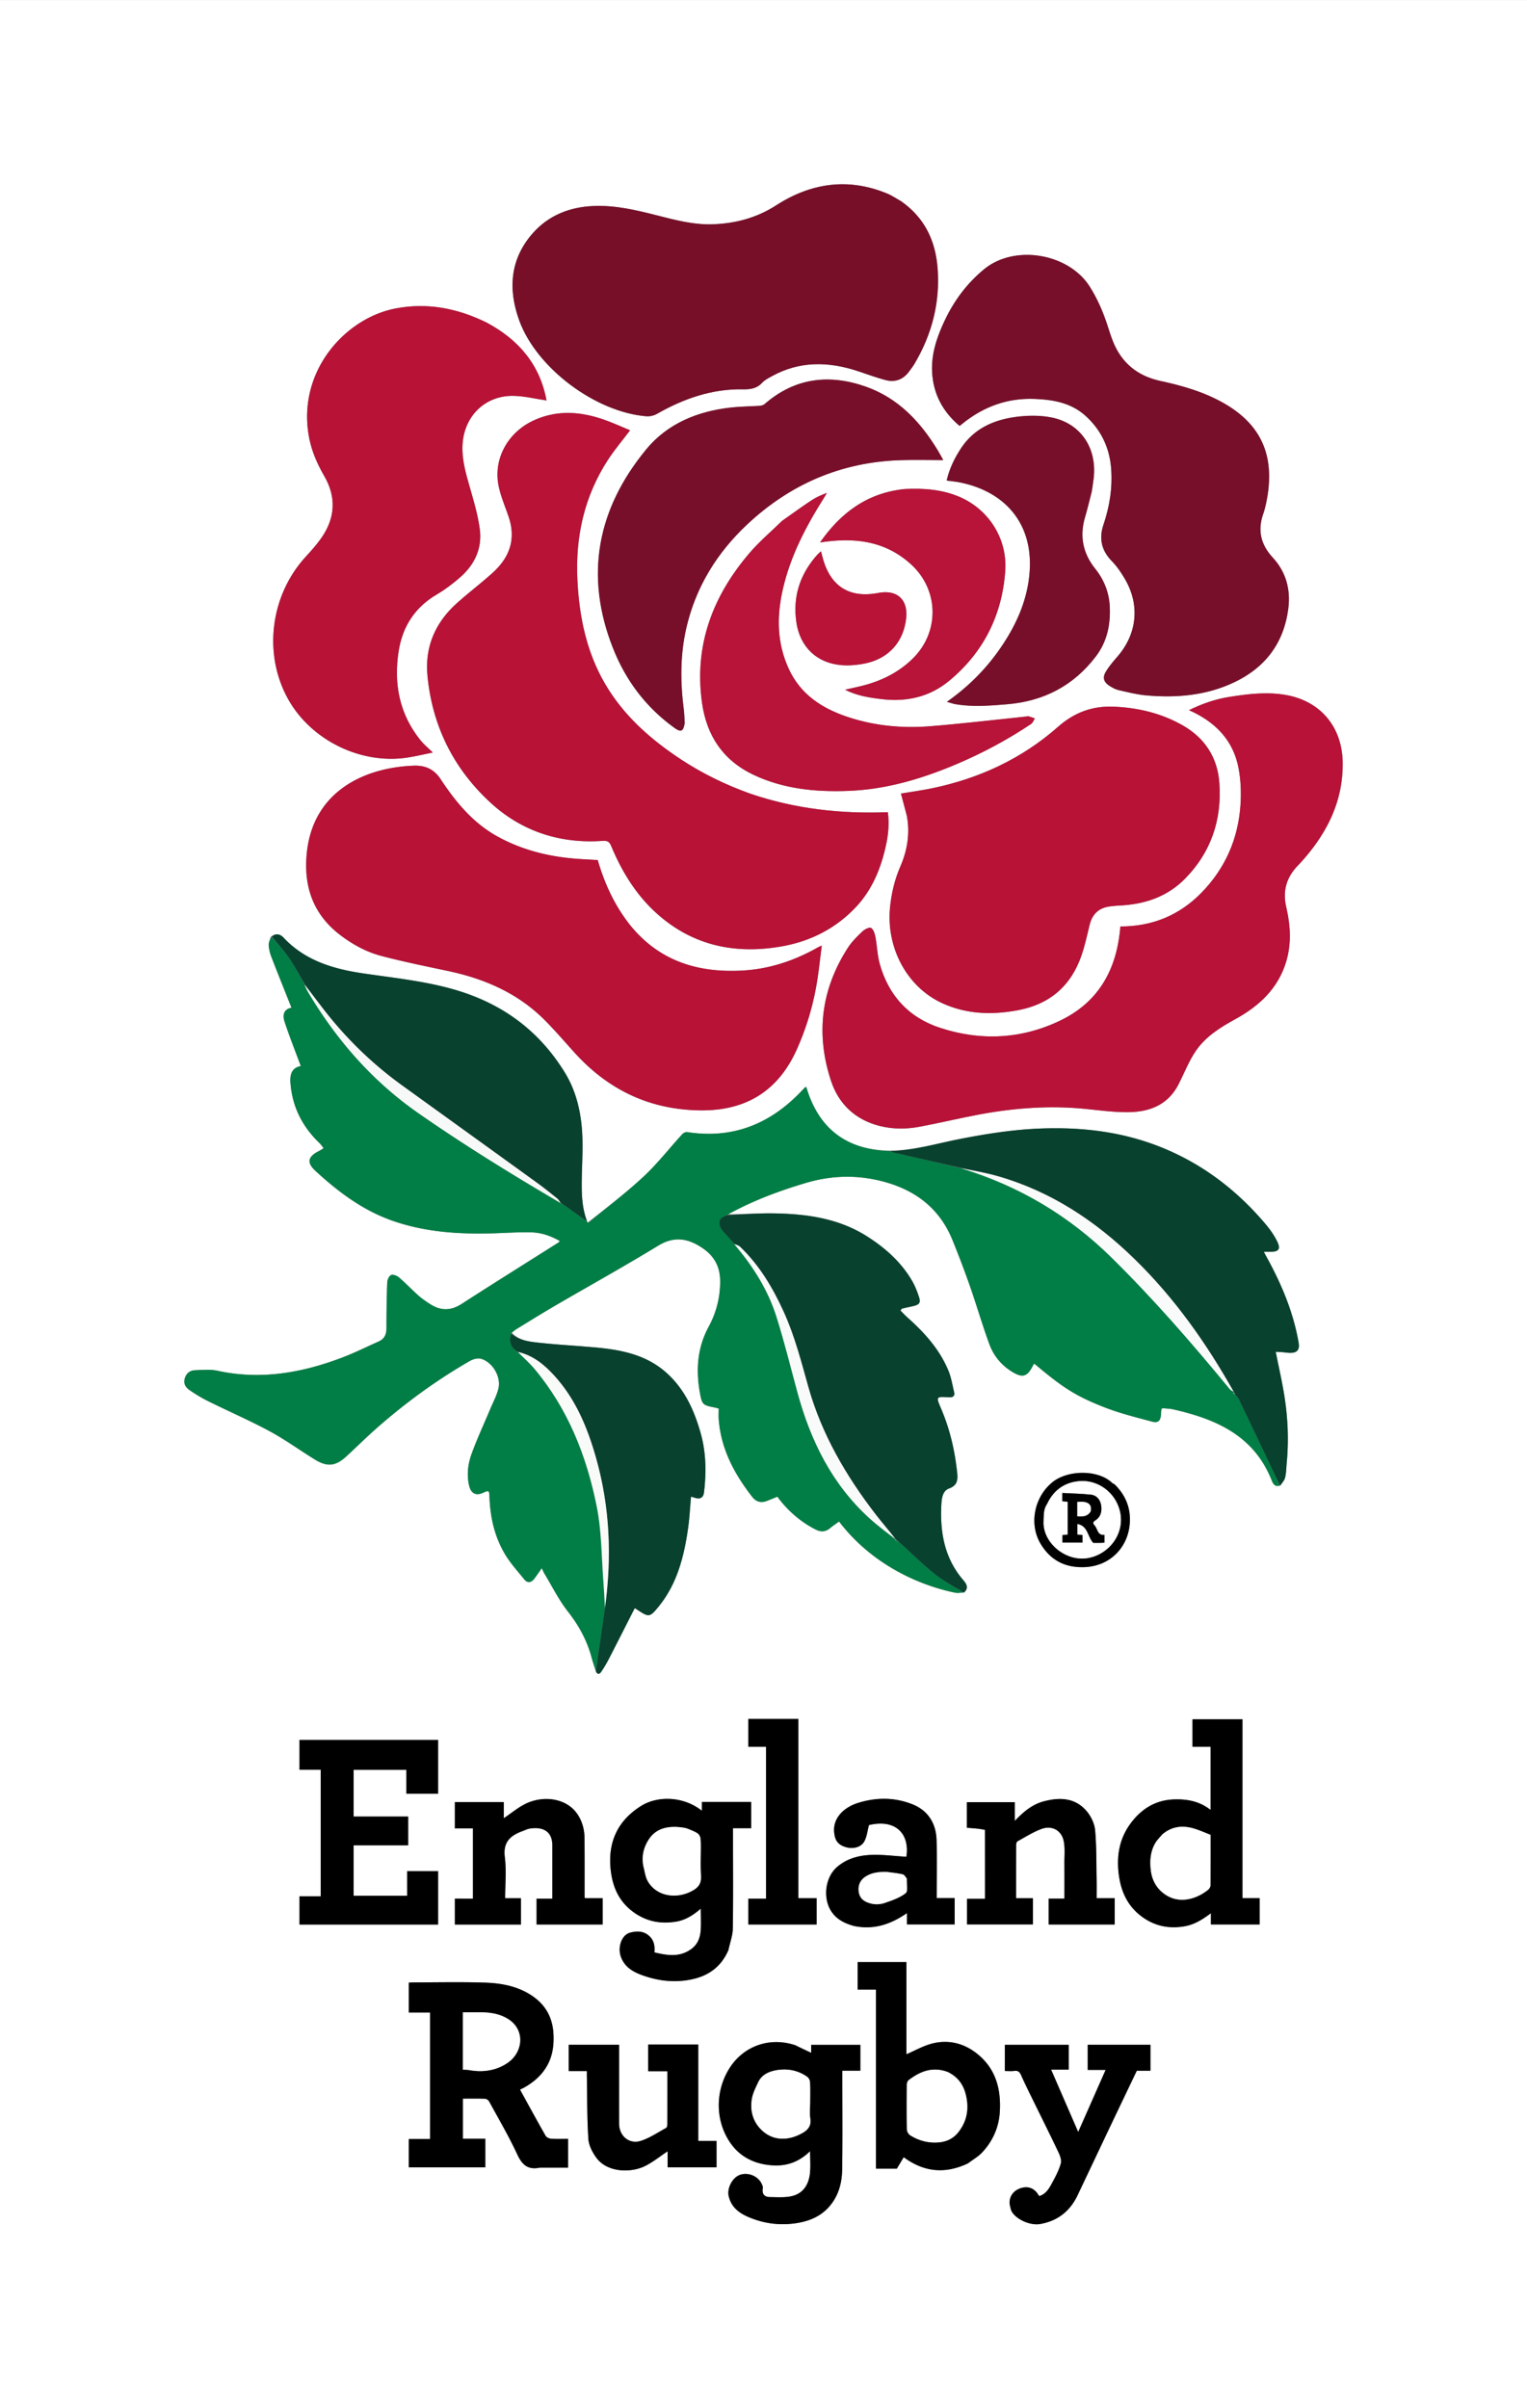 <svg viewBox="1 1.001 1327 2092.999" xmlns="http://www.w3.org/2000/svg" width="1585" height="2500"><rect x="1" y="1.001" width="1327" height="2092.999" fill="#808080" stroke="none"/><path d="M1328 783v1311H1V1.001H1328L1328 783m-816.92 279.945s.143-.06.017-.832c-4.603-12.041-4.738-24.604-4.51-37.246.253-14.088 1.23-28.255.138-42.25-1.357-17.384-5.56-34.276-14.907-49.476-22.72-36.945-55.155-60.455-96.851-72.302-25.983-7.382-52.594-10.002-79.095-13.951-25.511-3.802-49.83-11.093-68.37-30.865-2.911-3.105-6.656-4.295-11.23-.84-.633 2.444-1.897 4.927-1.75 7.324.21 3.433 1.07 6.95 2.315 10.175 5.726 14.835 11.682 29.58 17.48 44.167-5.801 1.107-8.387 5.111-5.851 12.683 4.304 12.854 9.295 25.477 13.935 38.028-6.65 1.246-9.639 5.654-9.005 14.432 1.51 20.91 10.351 38.253 25.381 52.644 1.224 1.172 2.144 2.662 3.45 4.316-1.681 1.032-2.74 1.794-3.89 2.37-9.845 4.938-11.127 10.037-3.133 17.397 19.815 18.244 41.195 34.297 67.002 43.312 28.095 9.814 57.225 11.727 86.679 10.905 11.451-.32 22.917-1.16 34.348-.824 8.521.25 16.603 3.164 24.228 7.488-.601.754-.754 1.086-1.014 1.25-28.109 17.8-56.332 35.421-84.283 53.464-9.457 6.104-18.323 6.013-27.448.092-3.483-2.26-6.977-4.596-10.067-7.347-5.719-5.09-10.985-10.696-16.785-15.685-1.767-1.52-5.123-2.89-6.921-2.191-1.744.676-3.332 4.065-3.417 6.322-.503 13.29-.69 26.597-.678 39.898.005 5.436-1.815 9.34-6.861 11.583-10.317 4.584-20.44 9.669-30.968 13.697-35.263 13.49-71.308 19.953-109.032 11.706-6.344-1.386-13.216-.73-19.817-.426-4.272.197-7.317 2.778-8.61 7.152-1.312 4.435.804 7.74 3.985 9.945 5.299 3.671 10.873 7.049 16.648 9.91 17.694 8.767 35.862 16.63 53.222 26.002 13.578 7.33 26.136 16.527 39.314 24.623 10.668 6.554 18.004 5.712 27.096-2.656 9.43-8.68 18.526-17.738 28.184-26.153 24.656-21.482 51.013-40.67 79.39-56.969 2.753-1.581 6.887-2.678 9.734-1.83 10.002 2.98 17.454 15.646 15.03 25.793-1.478 6.193-4.657 11.986-7.144 17.929-5.434 12.986-11.421 25.769-16.2 38.99-3.221 8.916-4.379 18.52-2 28.01 1.608 6.415 6.004 8.415 11.664 5.865 5.401-2.434 5.68-2.277 5.886 3.566.61 17.39 4.346 34.096 13.153 49.121 4.732 8.074 11.174 15.177 17.127 22.489 2.872 3.527 6.132 2.727 8.727-.706 2.165-2.864 4.169-5.85 6.443-9.063.824 1.705 1.423 3.246 2.266 4.64 6.692 11.068 12.476 22.857 20.4 32.965 9.544 12.174 16.641 25.139 20.604 39.98 1.06 3.966 2.461 7.842 3.807 12.42 1.824 3.341 3.631 1.47 4.833-.317a106.829 106.829 0 0 0 6.312-10.677c7.551-14.66 14.987-29.38 22.58-44.304.912.582 1.604 1.007 2.28 1.456 10.011 6.65 10.74 6.62 18.29-2.594 16.154-19.711 22.167-43.346 25.697-67.82 1.318-9.136 1.764-18.397 2.64-27.957 1.122.346 2.178.663 3.229.997 4.785 1.52 7.497-.035 8.077-4.952 2.04-17.303 1.783-34.535-2.995-51.401-5.638-19.9-14.044-38.367-29.891-52.455-17.703-15.736-39.6-19.889-62.158-21.903-16.7-1.492-33.466-2.345-50.117-4.229-7.752-.877-15.832-2.074-21.913-8.58 1.433-1.085 2.786-2.3 4.311-3.233 11.063-6.76 22.064-13.629 33.265-20.155 29.862-17.4 60.112-34.159 89.601-52.166 14.145-8.637 26.111-6.404 38.705 2.159 10.047 6.83 15.016 15.971 15.185 28.08.2 14.322-3.262 27.81-9.971 40.217-9.943 18.383-11.19 37.638-7.583 57.623 1.798 9.963 2.578 10.547 12.506 12.49 1.273.248 2.522.622 3.803.944 0 3.444-.212 6.59.033 9.699 2.024 25.688 13.625 47.242 29.108 67.11 3.436 4.41 7.732 5.43 12.835 3.456 3.035-1.173 6.037-2.433 9.038-3.648.736 1.01 1.202 1.691 1.71 2.34 8.644 11.02 19.076 19.88 31.592 26.25 4.468 2.275 8.544 2.058 12.485-1.245 2.479-2.077 5.198-3.868 7.787-5.77 28.614 37.562 69.637 55.411 100.812 61.877 2.288.475 4.775-.014 7.928-.17 4.564-4.17 1.634-7.896-1.09-11.096-16.235-19.078-20.033-41.685-18.739-65.67.284-5.256 1.196-11.659 6.621-13.614 7.16-2.581 7.755-7.308 7.14-13.286-1.992-19.376-6.33-38.18-14.006-56.134-4.51-10.548-4.562-10.506 6.872-9.878 3.12.171 5.352-.822 4.439-4.539-1.532-6.235-2.516-12.724-4.955-18.597-7.685-18.5-20.747-33.036-35.548-46.162-2.168-1.923-4.116-4.094-6.16-6.144.9-.98 1.177-1.577 1.576-1.672 3.208-.77 6.45-1.399 9.66-2.16 5.314-1.257 6.545-2.956 4.843-8.089-1.553-4.681-3.371-9.384-5.835-13.635-9.465-16.337-23.117-28.537-38.883-38.632-24.878-15.93-52.776-19.77-81.404-20.206-13.44-.206-26.899.795-39.957.704 21.562-11.683 44.396-20.206 67.84-27.176 20.995-6.242 42.184-7.126 63.582-2.108 29.687 6.961 52.117 22.912 63.856 51.842 5.364 13.217 10.453 26.562 15.158 40.027 5.854 16.75 10.782 33.833 16.895 50.484 3.477 9.47 9.737 17.406 18.394 23.053 10.448 6.815 14.635 5.578 20.045-5.743.091-.19.505-.225.769-.33 24.278 20.441 35.554 28.011 61.469 38.057 13.089 5.075 26.862 8.458 40.455 12.125 5.552 1.497 7.654-.66 7.975-6.332.092-1.62.266-3.235.398-4.804.841-.205 1.32-.453 1.771-.41 2.814.266 5.681.33 8.42.948 37.328 8.425 70.326 22.858 85.659 61.832 1.104 2.808 2.788 5.857 7.664 4.31 1.381-2.314 3.424-4.477 3.997-6.977.954-4.169.976-8.553 1.377-12.848 1.773-18.974 1.025-37.91-1.854-56.688-2.023-13.2-5.07-26.241-7.721-39.665 1.692.096 3.82.184 5.94.348 2.153.166 4.297.567 6.448.587 6.418.061 8.592-2.772 7.48-9.12-4.656-26.562-14.97-50.987-27.925-74.43-.727-1.315-1.402-2.659-2.29-4.348 2.346 0 3.843-.027 5.337.005 7.704.167 9.62-2.297 6.122-9.292-2.563-5.123-5.95-9.97-9.648-14.37-24.9-29.616-54.828-52.56-90.862-67.079-33.78-13.611-69.008-17.746-105.235-16.347-23.643.912-46.798 4.57-69.92 9.102-20.264 3.971-40.182 10.08-61.989 10.1-37.411-.882-60.964-19.854-71.435-55.361-.725.256-.925.268-1.03.373-.929.94-1.852 1.888-2.759 2.85-27.161 28.816-59.847 42.261-99.705 36.026-1.33-.208-3.323.802-4.31 1.881-11.214 12.275-21.495 25.53-33.608 36.825-15.286 14.253-32.037 26.934-48.337 39.773-.287-.208-.574-.416-.827-.473m141.747-372.21c-21.222-7.605-41.384-17.389-60.202-29.81-26.416-17.434-49.8-38.094-65.9-65.753-16.19-27.813-22.413-58.537-23.95-90.281-1.81-37.366 5.958-72.51 26.516-104.186 5.678-8.75 12.493-16.762 19.27-25.754-7.615-3.116-15.125-6.586-22.9-9.295-20.112-7.007-40.285-8.527-60.335.474-22.841 10.255-35.845 33.521-31.007 57.257 1.878 9.211 5.764 18.016 8.78 26.991 5.551 16.52 2.287 31.19-9.438 43.926-3.367 3.657-7.19 6.92-10.98 10.157-8.106 6.919-16.523 13.483-24.46 20.584-18.806 16.825-28.136 37.884-25.741 63.175 4.108 43.385 22.412 80.365 54.182 109.853 27.39 25.422 60.706 36.345 98.152 33.753 3.887-.268 5.74.643 7.328 4.466 9.166 22.063 21.488 42.248 39.305 58.362 31.636 28.612 69.262 36.194 110.246 28.618 24.638-4.555 46.384-15.923 63.519-34.352 14.006-15.063 21.557-33.81 25.833-53.825 1.978-9.26 2.813-18.6 1.504-28.212-40.85 1.576-80.5-2.82-119.722-16.149m-104.75 113.674c-13.094-16.72-21.805-35.626-27.623-55.915-7.529-.47-14.833-.735-22.099-1.415-22.767-2.132-44.51-7.822-64.703-18.879-21.566-11.81-36.63-30.128-49.833-50.141-5.719-8.67-13.5-11.96-23.256-11.606-5.64.205-11.302.758-16.874 1.653-38.33 6.153-71.875 28.749-76.17 75.19-2.667 28.825 5.937 52.842 29.507 70.647 10.73 8.105 22.53 14.515 35.434 17.905 19.107 5.02 38.506 8.961 57.844 13.062 31.904 6.765 60.86 19.328 84.166 42.798 8.904 8.966 17.163 18.576 25.635 27.967 29.159 32.321 65.123 49.718 108.984 50.371 39.868.594 68.166-16.62 84.505-53.304 8.24-18.505 13.98-37.706 17.28-57.63 1.723-10.408 2.798-20.924 4.286-32.314-1.857.866-2.605 1.155-3.295 1.546-20.118 11.406-41.595 18.723-64.73 20.12-38.984 2.353-73.186-7.756-99.059-40.055m477.379 138.481c4.778-9.453 8.675-19.5 14.545-28.22 8.53-12.667 21.375-20.664 34.638-27.96 20.431-11.237 36.806-26.29 43.93-49.43 4.903-15.926 3.896-31.994.204-47.887-3.28-14.121.188-25.931 10.135-36.148 1.858-1.908 3.642-3.892 5.389-5.902 20.748-23.88 33.87-50.862 33.54-83.215-.323-31.616-19.597-54.299-50.471-59.303-15.968-2.588-31.811-.684-47.638 1.799-12.439 1.951-24.111 5.983-35.453 11.611 22.82 10.1 38.567 26.106 43.133 50.813 1.94 10.496 2.305 21.555 1.54 32.226-2.085 29.054-13.31 54.485-33.681 75.433-19.134 19.675-42.69 29.508-70.632 29.516-.202 2.02-.367 3.98-.6 5.932-4.05 34.139-19.967 60.554-51.434 75.731-33.74 16.274-68.959 18.047-104.45 6.501-27.278-8.873-44.84-27.947-52.606-55.531-2.142-7.606-2.303-15.751-3.8-23.566-.546-2.85-1.687-6.536-3.787-7.805-1.428-.862-5.576 1.206-7.488 3.032-4.551 4.346-9.185 8.88-12.576 14.12-23.463 36.266-28.15 75.413-14.628 116.038 6.624 19.902 21.14 33.664 42.264 38.942 11.313 2.826 22.861 2.841 34.22.733 17.654-3.277 35.128-7.528 52.782-10.805 30.236-5.614 60.693-7.83 91.423-4.788 12.568 1.245 25.19 3.038 37.765 2.868 18.374-.25 34.367-6.256 43.736-24.735m-241.68-767.2c-3.913-2.184-7.654-4.787-11.768-6.487-33.964-14.037-66.233-9.259-96.47 10.214-16.99 10.94-35.424 15.808-55.155 16.486-16.113.553-31.653-3.466-47.152-7.412-18.715-4.765-37.51-9.38-57.036-8.439-20.259.977-38.25 8.027-51.876 23.275-20.175 22.58-21.966 49.015-12.068 76.207 15.115 41.524 66.385 79.657 110.442 83.24 3.039.247 6.62-.598 9.278-2.113 23.23-13.25 47.779-21.82 74.84-21.296 6.472.125 11.929-.771 16.561-5.765 2.197-2.368 5.34-3.952 8.239-5.558 23.842-13.216 48.6-12.983 73.85-4.822 8.37 2.704 16.615 5.866 25.107 8.1 8.335 2.193 15.432-.479 20.58-7.63 1.556-2.16 3.22-4.26 4.572-6.544 15.254-25.768 22.414-53.604 20.032-83.497-1.884-23.657-11.356-43.589-31.975-57.958m175.763 282.478c-3.633 11.786-.92 21.737 7.765 30.62 4.368 4.467 7.987 9.842 11.173 15.26 13.41 22.804 10.735 48.063-6.71 67.97-3.392 3.868-6.72 7.877-9.46 12.21-3.5 5.534-2.363 9.604 3.181 13.067 2.372 1.481 4.97 2.913 7.655 3.52 7.926 1.79 15.887 3.848 23.944 4.563 26.374 2.338 52.249.14 76.55-11.418 27.154-12.915 43.183-34.343 46.942-64.262 2.064-16.43-2.076-31.697-13.426-43.978-10.486-11.345-13.44-23.647-8.39-38.106 1.038-2.974 1.834-6.052 2.49-9.136 8.174-38.395-2.232-66.94-35.696-86.464-17.445-10.18-36.596-15.701-56.146-19.937-19.917-4.315-33.795-15.64-41.312-34.607-1.588-4.01-2.917-8.128-4.226-12.24-3.946-12.395-8.951-24.24-15.979-35.299-18.254-28.722-65.223-36.892-91.853-14.842-14.81 12.263-25.883 27.16-34.025 44.368-6.744 14.254-11.864 29.007-10.977 45.11 1.043 18.967 9.298 34.29 23.865 46.6 1.055-.834 1.826-1.434 2.586-2.047 18.325-14.774 39.145-22.383 62.787-21.418 15.853.647 31.231 3.3 43.65 14.331 13.977 12.415 21.441 28.268 22.73 46.78 1.156 16.597-1.454 32.82-7.118 49.355M789.15 710.518c2.718 15.071.339 29.536-5.661 43.414-4.87 11.264-7.71 22.933-8.979 35.111-3.69 35.41 14.482 69.592 45.06 83.739 21.18 9.8 43.322 10.486 65.944 6.262 27.696-5.171 46.144-21.083 55.293-47.555 2.975-8.608 4.915-17.59 7.057-26.466 2.242-9.29 7.748-14.865 17.299-16.175 2.96-.406 5.946-.69 8.93-.832 21.715-1.025 41.305-7.623 56.767-23.36 22.542-22.941 31.988-51.093 29.814-82.85-1.537-22.454-12.667-39.593-32.49-50.714-18.376-10.31-38.315-15.005-59.202-15.908-18.59-.804-34.284 4.942-48.678 17.634-31.307 27.606-68.245 44.724-109.094 53.24-9.016 1.879-18.168 3.107-27.277 4.64 1.741 6.487 3.415 12.724 5.217 19.82m-365.782-429.45c-24.917-12.147-50.89-17.273-78.492-12.016-44.828 8.538-86.466 56.05-75.128 112.923 2.345 11.76 7.11 22.461 13.045 32.741 10.7 18.532 9.512 36.598-2.591 53.925-3.984 5.703-8.687 10.948-13.407 16.086-30.945 33.688-37.313 84.668-15.364 123.968 19.92 35.667 63.15 56.912 103.573 50.744 7.056-1.077 14.017-2.777 22.087-4.404-4.29-4.236-7.812-7.105-10.6-10.564-18.403-22.837-23.503-49.13-19.046-77.516 3.355-21.364 14.021-38.022 33.023-49.237 7.268-4.289 14.13-9.48 20.49-15.046 12.507-10.948 19.176-25.053 16.994-41.692-1.588-12.104-5.113-24.014-8.484-35.807-3.578-12.52-7.316-24.898-6.492-38.151 1.534-24.667 19.862-42.495 44.43-41.978 9.463.2 18.88 2.574 28.528 3.987-5.662-30.896-24.043-52.825-52.566-67.962m172.632 348.07c-.238-3.813-.26-7.656-.75-11.437-3.107-23.941-3.203-47.783 2.31-71.423 8.267-35.447 26.71-65.1 53.022-89.717 37.376-34.967 81.737-54.041 133.172-55.628 12.28-.379 24.58-.056 36.946-.056-1.318-2.365-2.901-5.431-4.687-8.374-15.134-24.942-34.374-45.5-62.577-55.46-32.023-11.309-61.814-7.697-88.124 15.248-1.092.952-2.96 1.297-4.502 1.402-8.13.556-16.313.568-24.402 1.457-28.994 3.186-55.217 13.793-73.844 36.425-42.612 51.775-53.85 109.739-28.74 173.048 11.09 27.963 28.69 51.294 53.287 68.991 5.67 4.08 7.792 3.107 8.89-4.475m84.406-175.24c-9.385 9.189-19.515 17.738-28.02 27.678-32.096 37.51-48.355 80.361-41.3 130.343 4.024 28.506 18.338 49.994 44.75 62.496 26.104 12.356 54.053 15.03 82.372 13.968 32.994-1.238 64.18-10.556 94.387-23.41 22.553-9.596 44.077-21.134 64.45-34.762 1.5-1.003 2.202-3.2 3.274-4.842-1.923-.645-3.834-1.332-5.778-1.904-.425-.125-.967.203-1.461.254-27.787 2.865-55.538 6.188-83.374 8.444-24.56 1.991-48.887-.272-72.416-8.177-22.033-7.401-40.413-19.326-50.67-41.333-10.638-22.823-10.722-46.355-5.146-70.28 6.58-28.23 19.72-53.548 35.068-77.852 1.06-1.678 2.05-3.4 3.073-5.101-5.031 1.802-9.592 3.878-13.715 6.615-8.447 5.609-16.658 11.572-25.494 17.864m269.374-25.675c.566-3.95 1.239-7.89 1.679-11.854 2.921-26.326-11.622-47.774-37.175-52.645-9.924-1.892-20.635-1.717-30.701-.358-19.17 2.589-36.15 10.123-47.38 27.133-5.742 8.7-10.2 17.937-12.525 28.173 3.517.45 6.498.704 9.431 1.227 39.521 7.046 67.546 35.11 62.297 82.137-2.578 23.098-12.066 43.384-25.05 62.257-12.474 18.13-27.773 33.508-46.46 46.648 2.859.82 5.008 1.654 7.235 2.04 15.068 2.621 30.142 1.365 45.239.091 31.736-2.678 57.611-16.143 76.973-41.587 9.719-12.771 12.827-27.546 12.07-43.263-.594-12.328-4.928-23.283-12.66-32.954-10.62-13.281-13.7-28.101-8.881-44.543 2.1-7.169 3.818-14.45 5.908-22.502m-163.034-2.172c-31.998 3.329-55.057 20.492-73.126 46.414 29.642-4.664 56.526-1.569 79.147 19.06 24.117 21.994 24.93 58.329 1.88 81.39-11.46 11.468-25.35 18.75-40.799 23.155-5.94 1.693-12.03 2.856-18.488 4.362 10.388 5.32 21.206 6.928 32.122 8.223 21.513 2.551 41.38-1.979 58.138-15.77 29.928-24.63 46.181-57.072 48.948-95.408 2.041-28.292-14.345-53.403-38.93-64.282-15.31-6.775-31.478-8.02-48.892-7.144M470.514 1885h24.194v-25c-5.1 0-9.927.219-14.714-.117-1.697-.12-4.056-1.157-4.826-2.508-7.525-13.207-14.778-26.57-22.27-40.182 1.548-.783 3.007-1.43 4.379-2.228 8.266-4.808 15.151-10.953 19.708-19.571 4.164-7.875 5.305-16.203 5.064-24.974-.47-17.05-8.175-29.303-23.138-37.509-11.742-6.44-24.51-8.36-37.407-8.747-20.473-.613-40.978-.168-61.47-.154-1.272 0-2.544.136-3.756.205v25.944h18.455v109.98H356.27v24.596h66.464v-24.87h-19.468V1825c6.566 0 12.874-.127 19.17.108 1.254.047 2.989 1.189 3.605 2.316 8.322 15.243 17.128 30.273 24.439 45.995 4.137 8.897 8.987 13.77 20.034 11.58m-98.047-325h9.256v-46.728h-120.45v25.88h18.458v109.994h-18.456v24.587H381.73v-46.461h-26.877v21.457h-46.581v-43.877h47.451v-25.005h-47.448v-40.57h45.882V1560zm319.477 218.432c-22.877-7.463-45.297 1.401-57.193 20.459-11.907 19.075-12.378 43.992-.047 63.118 8.739 13.554 21.976 20.133 38.123 21.03 12.322.686 22.836-3.232 32.172-12.353 0 6.924.522 13.081-.117 19.116-1.054 9.945-5.877 17.816-16.17 20.055-5.957 1.295-12.35.792-18.543.73-5.002-.048-7.212-2.74-6.237-7.882.185-.977-.387-2.175-.82-3.18-2.985-6.925-11.56-10.705-18.79-8.334-6.783 2.223-11.659 11.567-10.07 18.553 2.169 9.538 8.922 14.675 17.182 18.201 13.956 5.96 28.561 7.676 43.49 4.99 11.97-2.155 22.236-7.246 29.54-17.704 6.144-8.796 8.248-18.679 8.4-28.855.4-26.66.136-53.328.136-79.993v-5.651h15.661v-22.414h-42.732v6.87c-4.46-2.081-8.906-4.157-13.985-6.756m-57.897-82.874c1.318-6.12 3.671-12.221 3.772-18.36.427-25.823.18-51.656.18-77.486v-9.746h15.78v-22.76h-42.824v7.589c-16.237-12.8-38.569-13.063-52.793-4.18-20.822 13.004-29.406 32.277-26.29 56.959 1.846 14.615 7.65 26.627 19.589 35.304 11.148 8.102 23.58 10.608 37.253 8.276 8.26-1.41 14.77-5.664 21.286-11.253 0 6.808.37 12.971-.102 19.07-.491 6.353-2.645 12.074-8.251 16.113-10.4 7.493-21.33 5.33-31.96 2.833.543-5.942-.466-10.755-4.767-14.5-4.793-4.172-10.33-4.171-16.097-2.718-7.925 1.997-11.425 13.27-7.987 21.78 3.502 8.67 10.778 12.605 18.748 15.441 12.386 4.408 25.067 6.167 38.336 4.194 16.612-2.47 29.101-10.092 36.127-26.556M1053 1527.544v46.519c-9.6-7.52-20.31-9.496-31.764-9.104-15.818.542-27.894 7.952-37.194 20.172-9.392 12.341-12.547 26.387-11.147 41.849 1.493 16.484 7.307 30.525 21.017 40.312 11.025 7.87 23.369 10.336 36.89 7.866 8.469-1.546 15.286-5.925 22.515-11.278v9.787h42.35v-22.938h-14.914v-155.423h-43.447v23.911H1053zM842.454 1881.03c4.019-3.01 8.565-5.524 11.954-9.126 9.233-9.81 14.603-21.818 15.43-35.157 1.17-18.904-2.967-36.448-18.14-49.443-11.503-9.85-25.152-13.845-39.916-10.343-7.999 1.898-15.415 6.254-23.062 9.488v-80.132h-42.402v23.928h15.925v155.668h18.124l5.989-9.994c17.62 13.079 36.07 14.782 56.098 5.11M412 1630.5v20.676h-15.713v22.543h57.432v-22.888h-13.72c0-12.2 1.157-24.15-.308-35.769-1.63-12.934 4.733-18.678 15.222-22.5 2.09-.762 4.131-1.846 6.291-2.208 9.74-1.632 19.8.845 19.797 14.7-.002 8.162 0 16.324 0 24.486v21.665h-13.7v22.5h57.403v-22.901H509.34c-.193-.545-.29-.693-.29-.84-.022-17.157.07-34.316-.102-51.471-.069-6.825-1.68-13.377-5.261-19.323-9.33-15.49-29.937-17.8-45.101-10.814-7.01 3.23-13.09 8.48-19.805 12.958v-14.024h-42.49v22.896H412zm444.996-38.79v59.614h-15.632v22.312h57.27v-22.797H884c0-15.669-.023-31.118.054-46.567.005-1.013.491-2.545 1.236-2.952 6.857-3.742 13.55-8.022 20.822-10.708 9.042-3.339 17.372 1.208 19.274 10.52 1.274 6.233.556 12.888.597 19.356.065 10.098.017 20.197.017 30.683h-13.712v22.542h57.422v-22.9H954c0-5.541.086-10.688-.017-15.832-.286-14.41-.014-28.875-1.298-43.198-.51-5.683-3.465-11.944-7.17-16.39-10.033-12.045-23.675-12.445-37.606-8.712-9.724 2.606-17.404 8.89-25.06 16.995v-16.31h-41.657v22.228c5.378.393 10.565.772 15.804 2.116m22.001 327.742c.312 1.064.464 2.21.961 3.178 3.777 7.357 16.312 12.906 24.992 11.372 15.157-2.68 25.868-11.084 32.434-24.869 9.25-19.417 18.405-38.88 27.638-58.305 7.897-16.616 15.846-33.208 23.882-50.041h11.85v-22.549h-54.516v21.82h15.58l-23.841 53.957-23.525-54.183h15.282v-21.575h-55.479V1801c2.888 0 5.566.297 8.148-.074 3.414-.49 4.808 1.068 6.079 3.965 2.963 6.754 6.274 13.358 9.516 19.988 7.626 15.6 15.402 31.129 22.85 46.813 1.4 2.949 2.816 6.833 2.029 9.678-1.563 5.649-4.383 11.02-7.192 16.232-2.68 4.97-5.352 10.22-11.548 12.14-.39-.565-.774-1.086-1.124-1.63-3.929-6.105-10.293-7.683-17.326-4.292-5.779 2.787-8.691 9.195-6.69 15.632M588.5 1778h-24.208v23.19H581c0 15.71.021 31.021-.048 46.332-.004 1.03-.394 2.605-1.112 2.998-7.142 3.906-14.065 8.593-21.69 11.144-10.259 3.432-19.124-4.088-19.143-14.967-.028-15.998-.007-31.996-.007-47.993v-20.485h-43.778v22.832H511c0 1.69-.02 2.986.003 4.28.33 18.243.134 36.52 1.312 54.707.366 5.66 3.534 11.762 7.019 16.479 9.46 12.803 29.815 13.17 42.035 7.183 6.967-3.412 13.128-8.469 19.808-12.888v13.91h42.541v-22.893h-15.892V1778H588.5m155.16-103c16.68 3.52 31.42-1.48 45.481-11.206v9.85h41.5v-22.97H815c0-17.063.35-33.736-.104-50.387-.408-15.004-7.929-25.765-20.512-30.897-15.482-6.316-31.786-6.415-47.846-1.349-12.649 3.99-21.725 13.427-20.652 25.27.638 7.044 2.996 10.923 10.007 13.085 5.128 1.582 13.263 1.053 16.477-5.456 1.999-4.048 2.501-8.836 3.782-13.696 23.71-5.556 35.498 8.029 32.53 27.554-11.028-.602-22.025-2.239-32.856-1.484-9.637.672-19.036 3.335-27.124 10.145-10.57 8.9-12.624 26.65-5.813 37.926 4.588 7.598 11.766 11.273 20.771 13.615m-75.159-180H651.29v24.186h15.425v131.991h-15.424v22.532h59.416v-22.901h-15.893V1495h-26.313m42.894-1012.06c-15.092 16.822-21.605 36.352-18.331 58.855 3.11 21.386 17.633 35.465 39.13 37.288 6.516.552 13.315-.063 19.764-1.295 20.961-4.005 34.16-18.525 36.511-39.332 1.8-15.93-7.439-24.86-23.104-22.327-.985.159-1.962.367-2.946.53-23.131 3.832-38.86-5.89-45.745-28.306-.793-2.582-1.418-5.216-2.226-8.215a212.961 212.961 0 0 0-3.053 2.803m258.042 808.02c-.694-.393-1.504-.664-2.064-1.198-12.074-11.52-37.833-11.205-51.031-1.08-16.305 12.51-21.44 36.55-11.113 53.942 8.286 13.953 20.568 20.797 37.16 20.48 23.506-.45 39.908-17.81 40.52-40.264.332-12.179-4.161-22.764-13.472-31.88z" fill="#fff"/><path d="M512.088 1063.94c16.12-13.36 32.87-26.042 48.156-40.295 12.113-11.295 22.394-24.55 33.608-36.825.987-1.08 2.98-2.089 4.31-1.881 39.858 6.235 72.544-7.21 99.705-36.025.907-.963 1.83-1.91 2.76-2.85.104-.106.304-.118 1.03-.374 10.47 35.507 34.023 54.48 72.147 55.683 2.124.76 3.513 1.295 4.95 1.623 19.08 4.363 38.169 8.696 57.38 13.388 50.147 15.234 93.683 40.998 130.876 77.665 36.43 35.916 69.939 74.423 102.368 113.919.988 1.204 2.45 2.02 3.658 3.02-.033.005-.012-.058-.306.208.234.778.761 1.29 1.582 1.97 1.314 1.461 2.616 2.62 3.313 4.07 9.198 19.158 18.328 38.349 27.438 57.549 2.741 5.776 5.37 11.607 8.05 17.413-4.155 1.422-5.839-1.627-6.943-4.435-15.333-38.974-48.331-53.407-85.658-61.832-2.74-.618-5.607-.682-8.42-.949-.452-.042-.93.206-1.772.41-.132 1.57-.306 3.185-.398 4.805-.321 5.673-2.423 7.83-7.975 6.332-13.593-3.667-27.366-7.05-40.455-12.125-25.915-10.046-37.191-17.616-61.47-38.059-.263.107-.677.142-.768.332-5.41 11.321-9.597 12.558-20.045 5.743-8.657-5.647-14.917-13.583-18.394-23.053-6.113-16.651-11.04-33.733-16.895-50.484-4.705-13.465-9.794-26.81-15.158-40.027-11.74-28.93-34.17-44.88-63.856-51.842-21.398-5.018-42.587-4.134-63.582 2.108-23.444 6.97-46.278 15.493-68.252 27.746-6.783 2.416-8.549 5.684-5.618 11.61 1.339 2.707 3.924 4.802 5.964 7.158 1.867 2.155 3.76 4.287 5.707 6.757 16.21 18.987 29.268 39.613 36.696 63.175 6.83 21.668 12.255 43.78 18.223 65.716 11.377 41.813 29.916 79.556 62.454 109.213 7.186 6.55 15.031 12.377 22.522 18.534-.05-.003-.06-.104-.047.203.37.479.73.65 1.034.822-.055 0-.08-.107.02.071.676.44 1.252.7 2.153 1.059 10.431 9.305 20.146 18.999 30.774 27.559 7.777 6.264 16.755 11.04 25.197 16.478-2.394.041-4.881.53-7.169.055-31.175-6.466-72.198-24.315-100.812-61.877-2.589 1.902-5.308 3.693-7.787 5.77-3.94 3.303-8.017 3.52-12.485 1.246-12.516-6.37-22.948-15.23-31.592-26.251-.508-.649-.974-1.33-1.71-2.34-3 1.215-6.003 2.475-9.038 3.648-5.103 1.973-9.399.954-12.835-3.456-15.483-19.868-27.084-41.422-29.108-67.11-.245-3.11-.033-6.255-.033-9.7-1.28-.32-2.53-.695-3.803-.944-9.928-1.942-10.708-2.526-12.506-12.49-3.608-19.984-2.36-39.239 7.583-57.622 6.71-12.406 10.171-25.895 9.971-40.217-.17-12.109-5.138-21.25-15.185-28.08-12.594-8.563-24.56-10.796-38.705-2.16-29.489 18.008-59.74 34.766-89.601 52.167-11.2 6.526-22.202 13.394-33.265 20.155-1.525.933-2.878 2.148-4.709 3.73-2.593 7.004-.274 13.061 5.758 16.375 4.891 4.993 9.973 9.373 14.234 14.443 29.185 34.73 45.377 75.743 54.176 119.44 4.46 22.15 4.21 45.254 6.006 67.933.548 6.919.82 13.86 1.187 21.19a36916.529 36916.529 0 0 1-7.928 54.197c-1.245-3.917-2.646-7.793-3.706-11.76-3.963-14.84-11.06-27.805-20.603-39.979-7.925-10.108-13.709-21.897-20.401-32.965-.843-1.394-1.442-2.935-2.266-4.64-2.274 3.212-4.278 6.199-6.443 9.063-2.595 3.433-5.855 4.233-8.727.706-5.953-7.312-12.395-14.415-17.127-22.489-8.807-15.025-12.543-31.732-13.153-49.121-.206-5.843-.485-6-5.886-3.566-5.66 2.55-10.056.55-11.664-5.864-2.379-9.49-1.221-19.095 2-28.01 4.779-13.222 10.766-26.005 16.2-38.991 2.487-5.943 5.666-11.736 7.145-17.929 2.423-10.147-5.029-22.814-15.03-25.793-2.848-.848-6.982.249-9.735 1.83-28.377 16.298-54.734 35.487-79.39 56.969-9.658 8.415-18.754 17.473-28.184 26.153-9.092 8.368-16.428 9.21-27.096 2.656-13.178-8.096-25.736-17.294-39.314-24.623-17.36-9.372-35.528-17.235-53.222-26.002-5.775-2.861-11.35-6.239-16.648-9.91-3.181-2.204-5.297-5.51-3.985-9.945 1.293-4.374 4.338-6.955 8.61-7.152 6.6-.303 13.473-.96 19.817.426 37.724 8.247 73.769 1.784 109.032-11.706 10.528-4.028 20.651-9.113 30.968-13.697 5.046-2.243 6.866-6.147 6.861-11.583-.012-13.3.175-26.608.678-39.898.085-2.257 1.673-5.646 3.417-6.322 1.798-.699 5.154.671 6.921 2.191 5.8 4.989 11.066 10.594 16.785 15.685 3.09 2.75 6.584 5.087 10.067 7.347 9.125 5.92 17.99 6.012 27.448-.092 27.951-18.043 56.174-35.665 84.283-53.463.26-.165.413-.497 1.014-1.25-7.625-4.325-15.707-7.239-24.228-7.49-11.431-.335-22.897.505-34.348.825-29.454.822-58.584-1.091-86.68-10.905-25.806-9.015-47.186-25.068-67.001-43.312-7.994-7.36-6.712-12.459 3.133-17.396 1.15-.577 2.209-1.339 3.89-2.371-1.306-1.654-2.226-3.144-3.45-4.316-15.03-14.391-23.87-31.734-25.381-52.644-.634-8.778 2.355-13.186 9.005-14.432-4.64-12.551-9.631-25.174-13.935-38.028-2.536-7.572.05-11.576 5.85-12.683-5.797-14.586-11.753-29.332-17.479-44.167-1.245-3.225-2.105-6.742-2.315-10.175-.147-2.397 1.117-4.88 2.399-7.303 5.682 6.305 11.123 12.312 15.64 18.947 4.929 7.24 9.001 15.062 13.142 22.774a45.006 45.006 0 0 0 3.403 6.962c24.704 41.352 55.674 76.817 95.469 104.57 40.102 27.97 81.684 53.517 124.02 78.485a108.999 108.999 0 0 1 8.172 5.348c4.844 3.497 9.64 7.06 14.456 10.595 0 0-.143.06-.06.237.364.39.645.603.925.817z" fill="#017e45"/><path d="M653.203 690.849c38.845 13.215 78.497 17.61 119.346 16.034 1.309 9.612.474 18.952-1.504 28.212-4.276 20.014-11.827 38.762-25.833 53.825-17.135 18.43-38.881 29.797-63.519 34.352-40.984 7.576-78.61-.006-110.246-28.618-17.817-16.114-30.14-36.299-39.305-58.362-1.588-3.823-3.441-4.734-7.328-4.466-37.446 2.592-70.762-8.33-98.152-33.753-31.77-29.488-50.074-66.468-54.182-109.853-2.395-25.291 6.935-46.35 25.74-63.175 7.938-7.101 16.355-13.665 24.46-20.584 3.791-3.236 7.614-6.5 10.981-10.157 11.725-12.736 14.99-27.407 9.438-43.926-3.016-8.975-6.902-17.78-8.78-26.991-4.838-23.736 8.166-47.002 31.007-57.257 20.05-9.001 40.223-7.481 60.335-.474 7.775 2.71 15.285 6.179 22.9 9.295-6.777 8.992-13.592 17.004-19.27 25.754-20.558 31.676-28.325 66.82-26.516 104.186 1.537 31.744 7.76 62.468 23.95 90.28 16.1 27.66 39.484 48.32 65.9 65.755 18.818 12.42 38.98 22.204 60.578 29.923z" fill="#b81237"/><path d="M548.298 804.688c25.651 32.02 59.853 42.128 98.836 39.775 23.136-1.397 44.613-8.714 64.73-20.12.69-.391 1.44-.68 3.296-1.546-1.488 11.39-2.563 21.906-4.286 32.314-3.3 19.924-9.04 39.125-17.28 57.63-16.34 36.685-44.637 53.898-84.505 53.304-43.861-.653-79.825-18.05-108.984-50.371-8.472-9.39-16.731-19.001-25.635-27.967-23.306-23.47-52.262-36.033-84.166-42.798-19.338-4.101-38.737-8.043-57.844-13.062-12.904-3.39-24.705-9.8-35.434-17.905-23.57-17.805-32.174-41.822-29.508-70.646 4.296-46.442 37.84-69.038 76.171-75.191a138.484 138.484 0 0 1 16.874-1.653c9.757-.355 17.537 2.937 23.256 11.606 13.203 20.013 28.267 38.332 49.833 50.141 20.193 11.057 41.936 16.747 64.703 18.88 7.266.68 14.57.944 22.099 1.414 5.818 20.289 14.53 39.195 27.844 56.195z" fill="#b81237"/><path d="M1025.28 943.22c-9.194 18.148-25.187 24.154-43.561 24.404-12.575.17-25.197-1.623-37.765-2.868-30.73-3.042-61.187-.826-91.423 4.788-17.654 3.277-35.128 7.528-52.782 10.805-11.359 2.108-22.907 2.093-34.22-.733-21.125-5.278-35.64-19.04-42.264-38.942-13.522-40.625-8.835-79.772 14.628-116.037 3.39-5.241 8.025-9.775 12.576-14.12 1.912-1.827 6.06-3.895 7.488-3.033 2.1 1.269 3.24 4.956 3.786 7.805 1.498 7.815 1.66 15.96 3.8 23.566 7.767 27.584 25.329 46.658 52.607 55.531 35.491 11.546 70.71 9.773 104.45-6.5 31.467-15.178 47.384-41.593 51.435-75.732.232-1.952.397-3.913.6-5.932 27.94-.008 51.497-9.84 70.63-29.516 20.373-20.948 31.597-46.379 33.682-75.433.765-10.67.4-21.73-1.54-32.226-4.566-24.707-20.313-40.713-43.133-50.813 11.342-5.628 23.014-9.66 35.453-11.611 15.827-2.483 31.67-4.387 47.638-1.8 30.874 5.005 50.148 27.688 50.47 59.304.331 32.353-12.791 59.335-33.54 83.215-1.746 2.01-3.53 3.994-5.388 5.902-9.947 10.217-13.416 22.027-10.135 36.148 3.692 15.893 4.699 31.96-.204 47.887-7.124 23.14-23.499 38.193-43.93 49.43-13.263 7.296-26.108 15.293-34.638 27.96-5.87 8.72-9.767 18.767-14.72 28.552z" fill="#b81238"/><path d="M784.077 175.886c20.318 14.173 29.79 34.105 31.674 57.762 2.382 29.893-4.778 57.73-20.032 83.497-1.351 2.283-3.016 4.385-4.571 6.545-5.149 7.15-12.246 9.822-20.581 7.629-8.492-2.234-16.737-5.396-25.107-8.1-25.25-8.161-50.008-8.394-73.85 4.822-2.899 1.606-6.042 3.19-8.239 5.558-4.632 4.994-10.089 5.89-16.562 5.765-27.06-.524-51.608 8.046-74.84 21.296-2.657 1.515-6.238 2.36-9.277 2.113-44.057-3.583-95.327-41.716-110.442-83.24-9.898-27.192-8.107-53.628 12.068-76.207 13.625-15.248 31.617-22.298 51.876-23.275 19.526-.941 38.321 3.674 57.036 8.44 15.5 3.945 31.04 7.964 47.152 7.41 19.73-.677 38.166-5.544 55.154-16.485 30.238-19.473 62.507-24.251 96.471-10.214 4.114 1.7 7.855 4.303 12.07 6.684z" fill="#770f29"/><path d="M959.684 457.78c5.519-16.148 8.129-32.37 6.973-48.967-1.289-18.512-8.753-34.365-22.73-46.78-12.419-11.031-27.797-13.684-43.65-14.331-23.642-.965-44.462 6.644-62.787 21.418-.76.613-1.531 1.213-2.586 2.047-14.567-12.31-22.822-27.633-23.865-46.6-.887-16.103 4.233-30.856 10.977-45.11 8.142-17.208 19.215-32.105 34.025-44.368 26.63-22.05 73.6-13.88 91.853 14.842 7.028 11.058 12.033 22.904 15.979 35.299 1.31 4.112 2.638 8.23 4.226 12.24 7.517 18.968 21.395 30.292 41.312 34.607 19.55 4.236 38.7 9.758 56.146 19.937 33.464 19.524 43.87 48.069 35.696 86.464-.656 3.084-1.452 6.162-2.49 9.136-5.05 14.459-2.096 26.76 8.39 38.106 11.35 12.281 15.49 27.547 13.426 43.978-3.76 29.919-19.788 51.347-46.941 64.262-24.302 11.559-50.177 13.756-76.551 11.418-8.057-.715-16.018-2.773-23.944-4.564-2.686-.606-5.283-2.038-7.655-3.519-5.544-3.463-6.68-7.533-3.182-13.066 2.741-4.334 6.07-8.343 9.46-12.212 17.446-19.906 20.12-45.165 6.711-67.969-3.186-5.418-6.805-10.793-11.173-15.26-8.684-8.883-11.398-18.834-7.62-31.009z" fill="#770f2a"/><path d="M789.087 710.089c-1.738-6.667-3.412-12.904-5.153-19.392 9.109-1.532 18.26-2.76 27.277-4.64 40.85-8.515 77.787-25.633 109.094-53.239 14.394-12.692 30.088-18.438 48.678-17.634 20.887.903 40.826 5.598 59.202 15.908 19.823 11.12 30.953 28.26 32.49 50.714 2.174 31.757-7.272 59.909-29.814 82.85-15.462 15.737-35.052 22.335-56.767 23.36-2.984.141-5.97.426-8.93.832-9.551 1.31-15.057 6.885-17.3 16.175-2.141 8.876-4.081 17.858-7.056 26.466-9.149 26.472-27.597 42.384-55.293 47.555-22.622 4.224-44.765 3.537-65.945-6.262-30.577-14.147-48.748-48.33-45.059-83.739 1.269-12.178 4.109-23.847 8.979-35.11 6-13.879 8.38-28.344 5.597-43.844zM423.697 281.246c28.195 14.96 46.576 36.889 52.238 67.785-9.647-1.413-19.065-3.788-28.528-3.987-24.568-.517-42.896 17.31-44.43 41.978-.824 13.253 2.914 25.63 6.492 38.151 3.371 11.793 6.896 23.703 8.484 35.807 2.182 16.639-4.487 30.744-16.995 41.692-6.359 5.566-13.221 10.757-20.489 15.046-19.002 11.215-29.668 27.873-33.023 49.237-4.457 28.387.643 54.68 19.046 77.516 2.788 3.46 6.31 6.328 10.6 10.564-8.07 1.627-15.03 3.327-22.087 4.404-40.422 6.168-83.654-15.077-103.573-50.744-21.949-39.3-15.581-90.28 15.364-123.968 4.72-5.138 9.423-10.383 13.407-16.086 12.103-17.327 13.29-35.393 2.59-53.925-5.935-10.28-10.699-20.98-13.044-32.741-11.338-56.874 30.3-104.385 75.128-112.923 27.603-5.257 53.575-.131 78.82 12.194z" fill="#b81237"/><path d="M596 629.586c-1.096 7.136-3.217 8.109-8.888 4.03-24.597-17.698-42.196-41.029-53.287-68.992-25.11-63.31-13.872-121.273 28.74-173.048 18.627-22.632 44.85-33.24 73.844-36.425 8.089-.889 16.272-.901 24.402-1.457 1.542-.105 3.41-.45 4.502-1.402 26.31-22.945 56.101-26.557 88.125-15.248 28.202 9.96 47.442 30.518 62.576 55.46 1.786 2.943 3.369 6.009 4.687 8.374-12.366 0-24.667-.323-36.946.056-51.435 1.587-95.796 20.661-133.172 55.628-26.312 24.616-44.755 54.27-53.022 89.717-5.513 23.64-5.417 47.482-2.31 71.423.49 3.781.512 7.624.748 11.884z" fill="#780f2a"/><path d="M639.06 1082.065c-1.882-2.142-3.775-4.274-5.642-6.43-2.04-2.355-4.625-4.45-5.964-7.157-2.93-5.926-1.165-9.194 5.421-11.338 13.667-.751 27.126-1.752 40.566-1.546 28.628.437 56.526 4.276 81.404 20.206 15.766 10.095 29.418 22.295 38.883 38.632 2.464 4.251 4.282 8.954 5.835 13.635 1.702 5.133.47 6.832-4.843 8.09-3.21.76-6.452 1.39-9.66 2.159-.399.095-.677.692-1.575 1.672 2.043 2.05 3.99 4.221 6.159 6.144 14.8 13.126 27.863 27.662 35.548 46.162 2.44 5.873 3.423 12.362 4.955 18.597.913 3.717-1.319 4.71-4.44 4.539-11.433-.628-11.38-.67-6.871 9.878 7.676 17.955 12.014 36.758 14.006 56.134.615 5.978.02 10.705-7.14 13.286-5.425 1.955-6.337 8.358-6.62 13.614-1.295 23.985 2.503 46.592 18.738 65.67 2.724 3.2 5.654 6.925.71 11.153-8.821-5.38-17.799-10.156-25.576-16.42-10.628-8.56-20.343-18.254-30.969-27.796a22.7 22.7 0 0 0-2.057-1s.024.107.127-.26c-.295-.499-.695-.63-1.094-.762 0 0 .008.101.21-.236-5.525-7.247-11.462-13.993-16.941-21.094-25.92-33.595-47.118-69.814-58.714-110.902-6.25-22.142-11.878-44.419-21.444-65.45-9.55-20.995-21.15-40.616-38.02-56.678-1.289-1.228-3.31-1.686-4.992-2.502zM836.009 1016.033c-19.086-4.34-38.174-8.674-57.255-13.037-1.437-.328-2.826-.863-4.5-1.554 20.644-.412 40.562-6.52 60.825-10.49 23.123-4.533 46.278-8.19 69.92-9.103 36.228-1.399 71.456 2.736 105.236 16.347 36.034 14.52 65.962 37.463 90.862 67.08 3.699 4.399 7.085 9.246 9.648 14.37 3.498 6.994 1.582 9.458-6.122 9.291-1.494-.032-2.99-.005-5.336-.005.887 1.69 1.562 3.033 2.29 4.349 12.953 23.442 23.268 47.867 27.923 74.429 1.113 6.348-1.061 9.181-7.479 9.12-2.15-.02-4.295-.42-6.447-.587-2.122-.164-4.249-.252-5.941-.348 2.651 13.424 5.698 26.466 7.721 39.665 2.879 18.778 3.627 37.714 1.854 56.688-.401 4.295-.423 8.68-1.377 12.848-.573 2.5-2.616 4.663-4.358 7.04-3.04-5.744-5.669-11.575-8.41-17.351-9.11-19.2-18.24-38.391-27.438-57.549-.697-1.45-1.999-2.609-3.337-4.4-.632-.967-.948-1.436-1.264-1.906 0 0-.02.063.041-.302-23.864-42.428-51.555-81.617-86.38-115.554-33.833-32.97-72.193-58.327-117.866-71.594-10.75-3.123-21.864-4.998-32.81-7.447zM511.16 1062.499c-4.753-3.15-9.549-6.712-14.393-10.209-2.558-1.847-5.199-3.578-8.215-5.703-1.421-1.589-2.247-3.065-3.471-4.044-5.716-4.574-11.42-9.18-17.349-13.47-39.077-28.274-78.216-56.463-117.324-84.694-25.678-18.538-48.183-40.373-67.623-65.358-5.702-7.328-11.191-14.822-16.777-22.24-4.446-7.568-8.518-15.39-13.447-22.63-4.517-6.635-9.958-12.642-15.294-19.076 3.579-3.347 7.324-2.157 10.235.948 18.54 19.772 42.859 27.063 68.37 30.865 26.501 3.95 53.112 6.569 79.095 13.951 41.696 11.847 74.131 35.357 96.85 72.302 9.348 15.2 13.551 32.092 14.908 49.475 1.092 13.996.115 28.163-.138 42.25-.228 12.643-.093 25.206 4.573 37.633z" fill="#09412f"/><path d="M680.671 453.664c8.573-6.055 16.784-12.018 25.231-17.627 4.123-2.737 8.684-4.813 13.715-6.615-1.023 1.701-2.013 3.423-3.073 5.101-15.348 24.304-28.487 49.621-35.068 77.852-5.576 23.925-5.492 47.457 5.146 70.28 10.257 22.007 28.637 33.932 50.67 41.333 23.529 7.905 47.856 10.168 72.416 8.177 27.836-2.256 55.587-5.579 83.374-8.444.494-.051 1.036-.379 1.46-.254 1.945.572 3.856 1.259 5.78 1.904-1.073 1.642-1.775 3.839-3.275 4.842-20.373 13.628-41.897 25.166-64.45 34.762-30.207 12.854-61.393 22.172-94.387 23.41-28.32 1.063-56.268-1.612-82.371-13.968-26.413-12.502-40.727-33.99-44.75-62.496-7.056-49.982 9.203-92.833 41.298-130.343 8.506-9.94 18.636-18.49 28.284-27.914z" fill="#b81338"/><path d="M949.683 428.636c-1.991 7.641-3.709 14.923-5.81 22.092-4.817 16.442-1.739 31.262 8.882 44.543 7.732 9.671 12.066 20.626 12.66 32.954.757 15.717-2.351 30.492-12.07 43.263-19.362 25.444-45.237 38.91-76.973 41.587-15.097 1.274-30.171 2.53-45.24-.09-2.226-.387-4.375-1.22-7.233-2.04 18.686-13.141 33.985-28.52 46.458-46.65 12.985-18.872 22.473-39.158 25.051-62.256 5.249-47.026-22.776-75.09-62.297-82.137-2.933-.523-5.914-.776-9.431-1.227 2.326-10.236 6.783-19.473 12.526-28.173 11.228-17.01 28.21-24.544 47.379-27.133 10.066-1.359 20.777-1.534 30.701.358 25.553 4.871 40.096 26.32 37.175 52.645-.44 3.964-1.113 7.903-1.778 12.264z" fill="#780f2a"/><path d="M518.845 1453.655c2.582-18.262 5.215-36.195 7.864-54.951 6.049-44.605 4.315-87.953-7.768-130.615-7.384-26.07-17.58-50.866-36.107-71.288-8.77-9.668-18.722-17.86-31.903-20.973-5.843-3.02-8.162-9.077-5.63-15.723 6.54 5.65 14.62 6.848 22.372 7.725 16.651 1.884 33.417 2.737 50.117 4.229 22.558 2.014 44.455 6.167 62.158 21.903 15.847 14.088 24.253 32.555 29.89 52.455 4.779 16.866 5.036 34.098 2.996 51.401-.58 4.917-3.292 6.471-8.077 4.952-1.05-.334-2.107-.65-3.23-.997-.875 9.56-1.32 18.821-2.639 27.957-3.53 24.474-9.543 48.109-25.696 67.82-7.55 9.214-8.28 9.244-18.292 2.594-.675-.45-1.367-.874-2.28-1.456-7.592 14.924-15.028 29.644-22.579 44.304a106.829 106.829 0 0 1-6.312 10.677c-1.202 1.787-3.009 3.658-4.884-.014z" fill="#09412f"/><path d="M787.223 426.029c16.94-.851 33.106.394 48.417 7.169 24.585 10.879 40.971 35.99 38.93 64.282-2.767 38.336-19.02 70.778-48.948 95.409-16.757 13.79-36.625 18.32-58.138 15.769-10.916-1.295-21.734-2.903-32.122-8.223 6.457-1.506 12.548-2.669 18.488-4.362 15.45-4.405 29.338-11.687 40.799-23.154 23.05-23.062 22.237-59.397-1.88-81.39-22.621-20.63-49.505-23.725-79.147-19.061 18.07-25.922 41.128-43.085 73.6-46.44z" fill="#b81338"/><path d="M470.018 1885c-10.55 2.19-15.401-2.684-19.538-11.58-7.311-15.723-16.117-30.753-24.44-45.996-.615-1.127-2.35-2.27-3.605-2.316-6.295-.235-12.603-.108-19.17-.108v34.865h19.47v24.87H356.27v-24.596h18.463v-109.98h-18.455v-25.944c1.212-.07 2.484-.205 3.756-.205 20.492-.014 40.997-.46 61.47.154 12.896.386 25.665 2.308 37.407 8.747 14.963 8.206 22.668 20.458 23.138 37.509.241 8.771-.9 17.099-5.064 24.974-4.557 8.618-11.442 14.763-19.708 19.57-1.372.798-2.83 1.446-4.379 2.229 7.492 13.612 14.745 26.975 22.27 40.182.77 1.351 3.13 2.389 4.826 2.508 4.787.336 9.613.117 14.714.117v25h-24.69M414.5 1750h-11.257v49.868c1.873.093 3.54-.01 5.134.283 12.134 2.23 23.8.616 33.908-6.357 13.286-9.165 15.41-28.829-.102-38.189-8.295-5.005-17.36-5.832-27.683-5.605zM371.973 1560h-17.815v-20.725h-45.882v40.571h47.448v25.005h-47.451v43.877h46.58v-21.457h26.878v46.46H261.275v-24.586h18.456V1539.15h-18.458v-25.88h120.45V1560h-9.75zM692.26 1778.692c4.763 2.338 9.21 4.414 13.669 6.495v-6.87h42.732v22.414H733v5.65c0 26.666.265 53.335-.135 79.994-.153 10.176-2.257 20.059-8.4 28.855-7.305 10.458-17.57 15.549-29.542 17.703-14.928 2.687-29.533.97-43.489-4.989-8.26-3.526-15.013-8.663-17.182-18.201-1.589-6.986 3.287-16.33 10.07-18.553 7.23-2.37 15.805 1.409 18.79 8.334.433 1.005 1.005 2.203.82 3.18-.975 5.142 1.235 7.834 6.237 7.883 6.193.06 12.586.564 18.542-.731 10.294-2.239 15.117-10.11 16.17-20.055.64-6.035.118-12.192.118-19.116-9.336 9.121-19.85 13.039-32.172 12.354-16.147-.898-29.384-7.477-38.123-21.031-12.33-19.126-11.86-44.043.047-63.118 11.896-19.058 34.316-27.922 57.51-20.198M705 1827.5c0-5.653.177-11.316-.115-16.954-.08-1.562-1.173-3.586-2.446-4.488-7.792-5.52-16.8-7.27-25.959-5.849-6.621 1.028-13.27 3.642-16.496 10.428-2.3 4.837-4.832 9.854-5.64 15.043-1.413 9.078.566 17.892 6.881 24.937 10.342 11.535 24.624 11.496 37.362 4.133 4.634-2.679 7.486-6.231 6.551-12.304-.7-4.548-.138-9.29-.138-14.946zM634.024 1695.959c-7.003 16.062-19.492 23.683-36.104 26.154-13.269 1.973-25.95.214-38.336-4.194-7.97-2.836-15.246-6.771-18.748-15.441-3.438-8.51.062-19.783 7.987-21.78 5.766-1.453 11.304-1.454 16.097 2.719 4.3 3.744 5.31 8.557 4.768 14.5 10.628 2.497 21.558 4.659 31.959-2.834 5.606-4.04 7.76-9.76 8.251-16.114.472-6.098.102-12.261.102-19.069-6.517 5.59-13.026 9.844-21.286 11.253-13.673 2.332-26.105-.174-37.253-8.276-11.94-8.677-17.743-20.69-19.588-35.304-3.117-24.682 5.467-43.955 26.29-56.958 14.223-8.884 36.555-8.62 52.792 4.179v-7.59h42.824v22.761H638v9.746c0 25.83.247 51.663-.18 77.486-.101 6.139-2.454 12.24-3.795 18.762m-74.026-73.249c1.322 4.576 1.76 9.68 4.127 13.63 8.401 14.022 26.952 15.348 40.04 7.11 4.737-2.98 6.331-6.633 5.97-12.186-.527-8.132-.135-16.324-.135-24.49 0-11.68.006-11.695-10.846-16.105a18.431 18.431 0 0 0-4.122-1.14c-11.732-1.79-23.361-.464-30.298 10.35-4.233 6.6-6.244 13.97-4.736 22.831zM1053 1527.052v-7.835h-15.694v-23.91h43.447v155.422h14.914v22.938h-42.35v-9.787c-7.23 5.353-14.046 9.732-22.514 11.278-13.522 2.47-25.866.003-36.89-7.866-13.711-9.787-19.525-23.828-21.018-40.312-1.4-15.462 1.755-29.508 11.147-41.85 9.3-12.22 21.376-19.629 37.194-20.17 11.455-.393 22.164 1.584 31.764 9.102v-47.01m-41.966 68.396c-1.98 2.387-4.292 4.574-5.874 7.2-4.595 7.63-5.12 16.281-3.959 24.66 1.287 9.283 6.1 16.924 14.697 21.705 11.986 6.665 26.038 1.846 35.102-5.655.994-.823 1.904-2.414 1.915-3.657.132-14.472.085-28.946.085-43.945-5.136-1.954-10.095-4.29-15.301-5.724-9.386-2.587-18.334-1.577-26.665 5.416zM842.192 1881.308c-19.766 9.392-38.215 7.689-55.836-5.39l-5.989 9.994h-18.124v-155.668h-15.925v-23.928h42.402v80.132c7.647-3.234 15.063-7.59 23.062-9.488 14.764-3.502 28.413.492 39.915 10.343 15.174 12.995 19.311 30.539 18.14 49.443-.826 13.34-6.196 25.346-15.429 35.157-3.39 3.602-7.935 6.116-12.216 9.405m-17.823-79.43c-12.802-4.919-23.7-.607-33.782 7.154-.95.73-1.509 2.527-1.52 3.835-.11 12.996-.174 25.995.062 38.987.031 1.727 1.382 4.098 2.846 5.02 7.776 4.892 16.375 7.057 25.57 6.088 6.669-.702 12.307-3.645 16.44-9.014 6.402-8.314 8.736-17.53 7.138-28.096-1.614-10.67-6.164-18.885-16.754-23.974zM412 1630v-39.814h-15.71v-22.896h42.49v14.024c6.717-4.478 12.796-9.728 19.806-12.958 15.164-6.987 35.771-4.675 45.101 10.814 3.581 5.946 5.192 12.498 5.26 19.323.172 17.155.081 34.314.103 51.471 0 .147.097.295.29.84h15.364v22.9h-57.403v-22.5h13.7v-21.664c0-8.162-.002-16.324 0-24.487.003-13.854-10.057-16.33-19.797-14.699-2.16.362-4.2 1.446-6.291 2.208-10.49 3.822-16.852 9.566-15.222 22.5 1.465 11.62.309 23.57.309 35.77h13.719v22.887h-57.432v-22.543H412V1630zM856.97 1591.228c-5.213-.862-10.4-1.24-15.778-1.634v-22.228h41.656v16.31c7.657-8.105 15.337-14.389 25.06-16.995 13.932-3.733 27.574-3.333 37.608 8.711 3.704 4.447 6.66 10.708 7.169 16.391 1.284 14.323 1.012 28.788 1.298 43.198.103 5.144.017 10.29.017 15.833h15.71v22.899h-57.422v-22.542H926c0-10.486.048-20.585-.017-30.683-.041-6.468.677-13.123-.597-19.356-1.902-9.312-10.232-13.859-19.274-10.52-7.272 2.686-13.965 6.966-20.822 10.708-.745.407-1.231 1.94-1.236 2.952-.077 15.45-.054 30.898-.054 46.567h14.633v22.797h-57.269v-22.312h15.632c0-20.132 0-39.873-.026-60.096zM878.977 1919.04c-1.981-6.025.931-12.433 6.71-15.22 7.033-3.391 13.397-1.813 17.326 4.293.35.543.733 1.064 1.124 1.628 6.196-1.918 8.868-7.17 11.548-12.14 2.81-5.21 5.63-10.582 7.192-16.23.787-2.846-.628-6.73-2.028-9.68-7.449-15.683-15.225-31.212-22.851-46.812-3.242-6.63-6.553-13.234-9.516-19.988-1.271-2.897-2.665-4.456-6.08-3.965-2.581.371-5.26.074-8.147.074v-22.743h55.48v21.575h-15.283l23.525 54.183 23.84-53.957h-15.58v-21.82h54.517v22.549h-11.85c-8.036 16.833-15.985 33.425-23.882 50.041-9.233 19.426-18.388 38.888-27.638 58.305-6.566 13.785-17.277 22.188-32.434 24.869-8.68 1.534-21.215-4.015-24.992-11.372-.497-.969-.649-2.114-.981-3.59zM589 1778h18.826v83.83h15.892v22.891h-42.541v-13.909c-6.68 4.42-12.841 9.476-19.808 12.888-12.22 5.986-32.576 5.62-42.035-7.183-3.485-4.717-6.653-10.818-7.02-16.479-1.177-18.188-.982-36.464-1.31-54.706-.024-1.295-.004-2.59-.004-4.281h-15.778v-22.832H539v20.485c0 15.997-.02 31.995.007 47.993.019 10.879 8.884 18.399 19.142 14.967 7.626-2.551 14.549-7.238 21.69-11.144.719-.393 1.109-1.969 1.113-2.998.07-15.31.048-30.622.048-46.332h-16.708V1778zM743.225 1674.999c-8.57-2.341-15.748-6.016-20.336-13.614-6.81-11.276-4.758-29.025 5.813-37.926 8.088-6.81 17.487-9.473 27.124-10.145 10.83-.755 21.828.882 32.856 1.484 2.968-19.525-8.82-33.11-32.53-27.554-1.28 4.86-1.783 9.648-3.782 13.696-3.214 6.509-11.349 7.038-16.477 5.456-7.011-2.162-9.369-6.041-10.007-13.085-1.073-11.843 8.003-21.28 20.652-25.27 16.06-5.066 32.364-4.967 47.846 1.349 12.583 5.132 20.104 15.893 20.512 30.897.453 16.651.104 33.324.104 50.387h15.64v22.97h-41.499v-9.85c-14.061 9.725-28.802 14.727-45.916 11.205M771.302 1628c-6.217-.103-12.217.376-17.773 3.818-4.46 2.764-6.54 6.727-6.413 11.576.121 4.654 1.975 8.529 6.838 10.709 5.38 2.413 10.818 2.598 16.054.772 6.294-2.195 12.972-4.423 18.047-8.448 2.179-1.729.74-8.019.944-12.236.008-.166.072-.395-.01-.49-1.093-1.244-2.024-3.244-3.35-3.558-4.392-1.042-8.927-1.475-14.337-2.143z"/><path d="M669 1495h25.814v155.808h15.893v22.901h-59.416v-22.532h15.424v-131.991H651.29V1495z"/><path d="M711.646 482.695c.974-.9 1.696-1.555 2.802-2.557.808 3 1.433 5.633 2.226 8.215 6.885 22.415 22.614 32.138 45.745 28.306.984-.163 1.96-.371 2.946-.53 15.665-2.532 24.904 6.397 23.104 22.327-2.35 20.807-15.55 35.327-36.511 39.332-6.45 1.232-13.248 1.847-19.763 1.295-21.498-1.823-36.02-15.902-39.131-37.288-3.274-22.503 3.239-42.033 18.582-59.1z" fill="#b91338"/><path d="M969.704 1291.208c9.044 8.869 13.537 19.454 13.205 31.633-.612 22.454-17.014 39.815-40.52 40.264-16.592.317-28.874-6.527-37.16-20.48-10.328-17.391-5.192-41.433 11.113-53.942 13.198-10.125 38.957-10.44 51.031 1.08.56.534 1.37.805 2.33 1.445m-58.75 17.283c-3.241 4.39-2.733 9.486-3.019 14.539-1.052 18.588 19.01 35.52 38.493 32.136 18.85-3.275 32.853-22.071 27.538-41.703-4.24-15.665-18.658-25.832-33.482-25.216-13.107.546-23.52 7.096-29.53 20.244z"/><path d="M511.998 1063.678c-.19.047-.47-.166-.852-.632.187-.044.474.164.852.632z" fill="#09412f"/><path d="M836.134 1016.384c10.821 2.098 21.934 3.973 32.685 7.096 45.673 13.267 84.033 38.625 117.866 71.594 34.825 33.937 62.516 73.126 86.413 115.55-1.27-.637-2.732-1.452-3.72-2.656-32.429-39.496-65.938-78.003-102.368-113.919-37.193-36.667-80.729-62.431-130.876-77.665zM639.125 1082.393c1.616.488 3.638.946 4.927 2.174 16.87 16.062 28.47 35.683 38.02 56.678 9.566 21.031 15.195 43.308 21.444 65.45 11.596 41.088 32.793 77.307 58.714 110.902 5.479 7.101 11.416 13.847 16.992 21.097-7.693-5.82-15.538-11.647-22.724-18.197-32.538-29.657-51.077-67.4-62.454-109.213-5.968-21.936-11.393-44.048-18.223-65.716-7.428-23.562-20.486-44.188-36.696-63.175z" fill="#f9fbfa"/><path d="M265.703 856.925c5.891 7.274 11.38 14.768 17.082 22.096 19.44 24.985 41.945 46.82 67.623 65.358 39.108 28.231 78.247 56.42 117.324 84.694 5.929 4.29 11.633 8.896 17.349 13.47 1.224.98 2.05 2.455 3.102 4.058-41.924-24.627-83.506-50.175-123.608-78.143-39.795-27.754-70.765-63.219-95.469-104.57a45.006 45.006 0 0 1-3.403-6.963z" fill="#f7f9f8"/><path d="M451.12 1176.122c12.992 2.82 22.943 11.01 31.714 20.679 18.526 20.422 28.723 45.218 36.107 71.288 12.083 42.662 13.817 86.01 7.799 130.215-.384-6.506-.656-13.447-1.204-20.366-1.796-22.68-1.545-45.783-6.006-67.933-8.799-43.697-24.991-84.71-54.176-119.44-4.26-5.07-9.343-9.45-14.234-14.443z" fill="#f9fbf9"/><path d="M780.028 1340.127c.412.044.925.265 1.632.724-.381-.024-.957-.285-1.632-.724zM1072.73 1211.196c.61.204.926.673 1.265 1.473-.504-.183-1.031-.695-1.265-1.473zM778.973 1339.234c.387-.175.787-.044 1.137.455-.407.195-.766.024-1.137-.455z" fill="#f9fbfa"/><g fill="#fff"><path d="M414.994 1750c9.83-.227 18.895.6 27.19 5.605 15.512 9.36 13.388 29.024.102 38.189-10.108 6.973-21.774 8.587-33.908 6.357-1.594-.293-3.261-.19-5.134-.283V1750zM705 1828c0 5.156-.562 9.898.138 14.446.935 6.073-1.917 9.625-6.55 12.304-12.739 7.363-27.02 7.402-37.363-4.133-6.315-7.045-8.294-15.86-6.88-24.937.807-5.189 3.34-10.206 5.639-15.043 3.226-6.786 9.875-9.4 16.496-10.428 9.16-1.42 18.167.329 25.959 5.849 1.273.902 2.366 2.926 2.446 4.488.292 5.638.115 11.3.115 17.454zM559.982 1622.27c-1.492-8.421.519-15.791 4.752-22.39 6.937-10.815 18.566-12.141 30.298-10.35 1.401.213 2.809.605 4.122 1.139 10.852 4.41 10.846 4.426 10.846 16.104 0 8.167-.392 16.359.136 24.49.36 5.554-1.234 9.207-5.971 12.188-13.088 8.237-31.639 6.91-40.04-7.11-2.366-3.95-2.805-9.055-4.143-14.07zM1011.303 1595.2c8.062-6.745 17.01-7.755 26.396-5.168 5.206 1.435 10.165 3.77 15.3 5.724 0 15 .048 29.473-.084 43.945-.011 1.243-.92 2.834-1.915 3.657-9.064 7.5-23.116 12.32-35.102 5.655-8.597-4.781-13.41-12.422-14.697-21.706-1.16-8.378-.636-17.03 3.96-24.658 1.581-2.627 3.894-4.814 6.142-7.449zM824.766 1801.946c10.193 5.021 14.743 13.237 16.357 23.906 1.598 10.566-.736 19.782-7.137 28.096-4.134 5.37-9.772 8.312-16.441 9.014-9.195.969-17.794-1.196-25.57-6.089-1.464-.921-2.815-3.292-2.846-5.019-.236-12.992-.172-25.991-.062-38.987.011-1.308.57-3.104 1.52-3.835 10.082-7.761 20.98-12.073 34.179-7.086zM771.767 1628.001c4.945.667 9.48 1.1 13.871 2.142 1.327.314 2.258 2.314 3.351 3.559.082.094.018.323.01.489-.204 4.217 1.235 10.507-.944 12.236-5.075 4.025-11.753 6.253-18.047 8.448-5.236 1.826-10.673 1.64-16.054-.772-4.863-2.18-6.717-6.055-6.838-10.71-.126-4.848 1.953-8.811 6.413-11.575 5.556-3.442 11.556-3.921 18.238-3.817zM910.989 1308.1c5.973-12.757 16.387-19.307 29.494-19.853 14.824-.616 29.242 9.551 33.482 25.216 5.315 19.632-8.687 38.428-27.538 41.703-19.483 3.384-39.545-13.548-38.493-32.136.286-5.053-.222-10.15 3.055-14.93m46.45 33.9l3.373-.2v-6.755c-6.232.658-5.848-5.183-8.468-8.074-2.091-2.306-1.434-3.25.834-4.764 4.665-3.116 5.54-8.073 4.694-13.077-.808-4.777-3.862-8.534-8.88-9.057-8.26-.86-16.595-1.015-24.832-1.463v7.169l4.694.496v28.502l-4.55.463v6.474h17.414v-6.517l-4.496-.444v-9.24c9.546 1.716 8.748 11.255 13.888 16.487z"/></g><path d="M956.975 1342h-5.865c-5.14-5.232-4.342-14.771-13.888-16.487v9.24l4.496.444v6.517h-17.414v-6.474l4.55-.463v-28.502c-1.503-.16-3.033-.32-4.694-.496v-7.169c8.237.448 16.571.602 24.832 1.463 5.018.523 8.072 4.28 8.88 9.057.847 5.004-.029 9.961-4.694 13.077-2.268 1.514-2.925 2.458-.834 4.764 2.62 2.89 2.236 8.732 8.468 8.074v6.755c-1.14.068-2.257.134-3.837.2m-8.021-27.5c1.292-6.2-2.826-9.077-11.753-8.099v12.548c4.397.121 8.571.447 11.753-4.45z"/><path d="M948.686 1314.782c-2.914 4.614-7.088 4.288-11.485 4.167V1306.4c8.927-.978 13.045 1.898 11.485 8.38z" fill="#fff"/></svg>